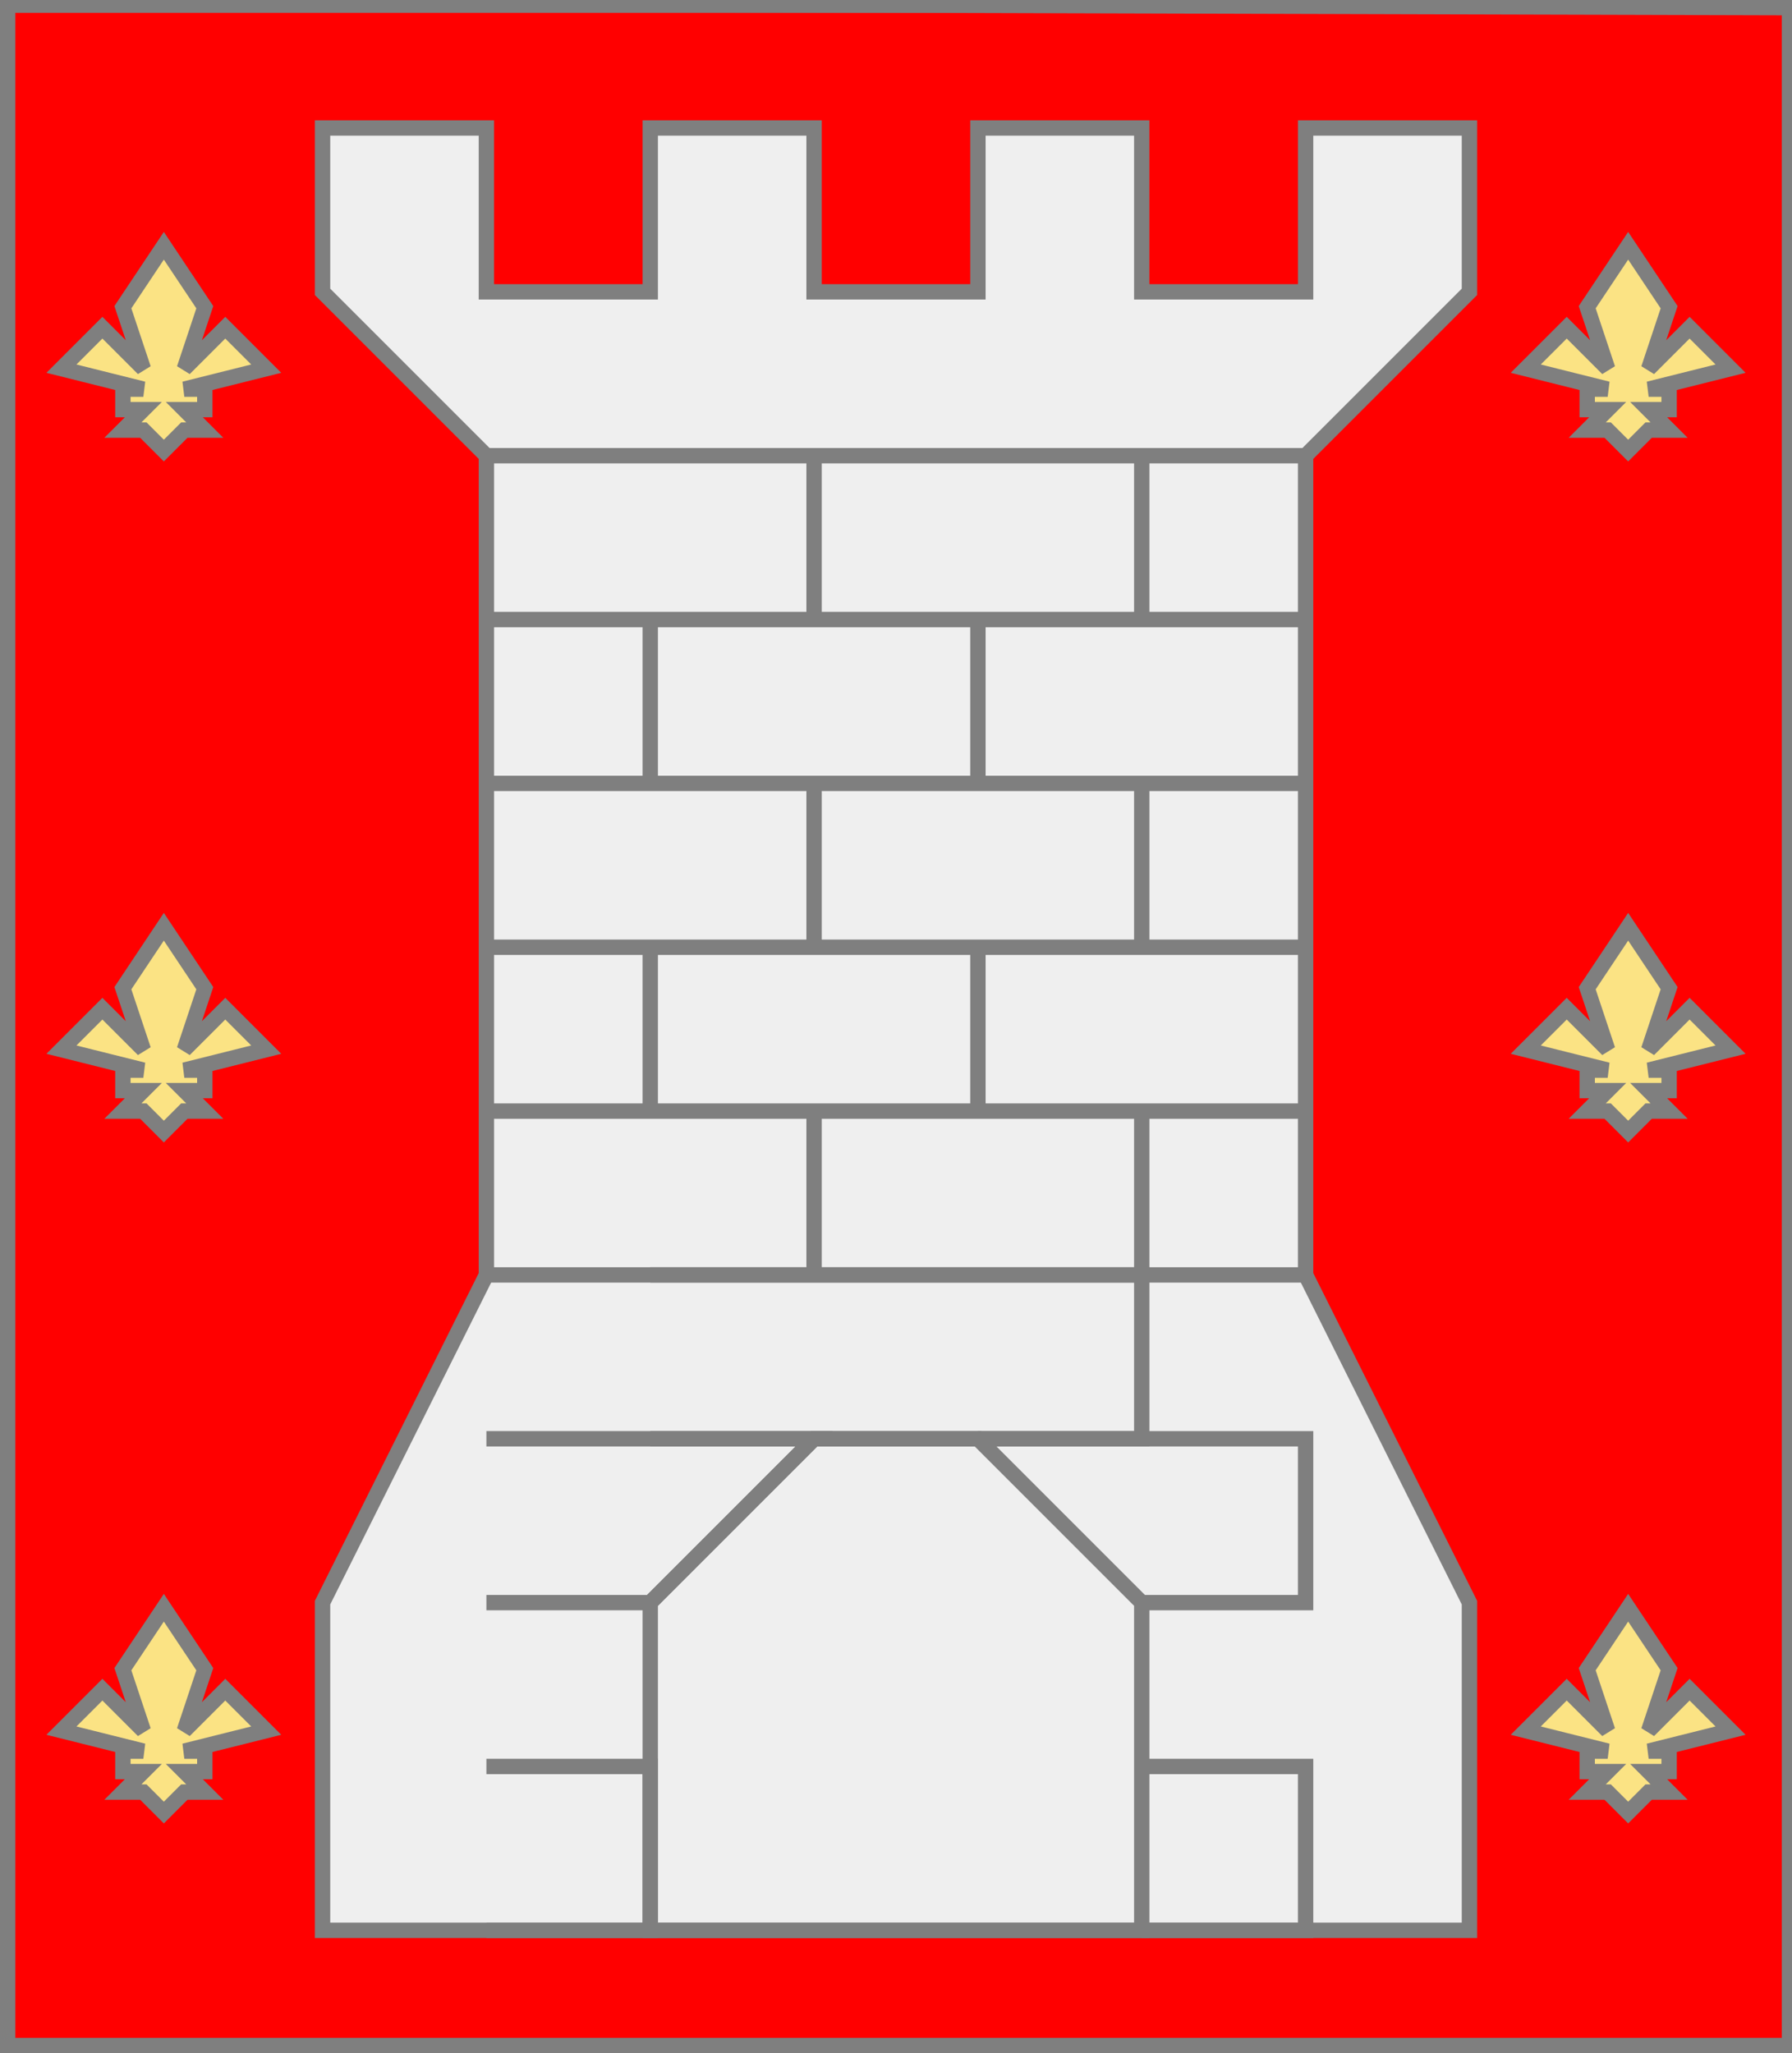 <?xml version="1.0" encoding="utf-8"?>
<!DOCTYPE svg PUBLIC "-//W3C//DTD SVG 20010904//EN"
                     "http://www.w3.org/TR/2001/REC-SVG-20010904/DTD/svg10.dtd">
<!-- (gueules (accompagne (tour argent)
                        (aDextre (3 enPal (fleurdelys or)))
                        (aSenestre (3 enPal (fleurdelys or))))) -->
<svg width="350" height="401"
     xml:lang="fr" xmlns="http://www.w3.org/2000/svg"
     xmlns:xlink="http://www.w3.org/1999/xlink">
<rect width="100%" height="100%" fill="#333333" stroke="none"/>
<g>
<g>
<polygon points="1,401 350,400 350,1 1,1 " fill="#ff0000"/>
<polygon points="1,401 350,400 350,1 1,1 " stroke="#7f7f7f" stroke-width="3" fill-opacity="0.0"/>
</g>
<g>
<g>
<g fill="#efefef">
<polygon points="63,25 95,25 95,57 127,57 127,25 159,25 159,57 191,57 191,25 223,25 223,57 255,57 255,25 287,25 287,57 255,89 255,249 287,313 287,377 63,377 63,313 95,249 95,89 63,57 "/>
</g>
<polygon points="63,25 95,25 95,57 127,57 127,25 159,25 159,57 191,57 191,25 223,25 223,57 255,57 255,25 287,25 287,57 255,89 255,249 287,313 287,377 63,377 63,313 95,249 95,89 63,57 " stroke="#7f7f7f" stroke-width="3" fill-opacity="0.0"/>
<polygon points="159,281 191,281 223,313 223,377 127,377 127,313 " stroke="#7f7f7f" stroke-width="3" fill-opacity="0.0"/>
<path d="M 95,89 L 255,89 " fill="none" stroke="#7f7f7f" stroke-width="3" fill-opacity="0.0"/>
<path d="M 159,89 L 159,121 " fill="none" stroke="#7f7f7f" stroke-width="3" fill-opacity="0.0"/>
<path d="M 223,89 L 223,121 " fill="none" stroke="#7f7f7f" stroke-width="3" fill-opacity="0.0"/>
<path d="M 95,121 L 255,121 " fill="none" stroke="#7f7f7f" stroke-width="3" fill-opacity="0.0"/>
<path d="M 127,121 L 127,153 " fill="none" stroke="#7f7f7f" stroke-width="3" fill-opacity="0.0"/>
<path d="M 191,121 L 191,153 " fill="none" stroke="#7f7f7f" stroke-width="3" fill-opacity="0.0"/>
<path d="M 95,153 L 255,153 " fill="none" stroke="#7f7f7f" stroke-width="3" fill-opacity="0.0"/>
<path d="M 159,153 L 159,185 " fill="none" stroke="#7f7f7f" stroke-width="3" fill-opacity="0.0"/>
<path d="M 223,153 L 223,185 " fill="none" stroke="#7f7f7f" stroke-width="3" fill-opacity="0.0"/>
<path d="M 95,185 L 255,185 " fill="none" stroke="#7f7f7f" stroke-width="3" fill-opacity="0.0"/>
<path d="M 127,185 L 127,217 " fill="none" stroke="#7f7f7f" stroke-width="3" fill-opacity="0.0"/>
<path d="M 191,185 L 191,217 " fill="none" stroke="#7f7f7f" stroke-width="3" fill-opacity="0.0"/>
<path d="M 95,217 L 255,217 " fill="none" stroke="#7f7f7f" stroke-width="3" fill-opacity="0.0"/>
<path d="M 159,217 L 159,249 " fill="none" stroke="#7f7f7f" stroke-width="3" fill-opacity="0.0"/>
<path d="M 223,217 L 223,249 " fill="none" stroke="#7f7f7f" stroke-width="3" fill-opacity="0.0"/>
<path d="M 95,249 L 255,249 " fill="none" stroke="#7f7f7f" stroke-width="3" fill-opacity="0.0"/>
<path d="M 127,249 L 223,249 L 223,281 L 127,281 " fill="none" stroke="#7f7f7f" stroke-width="3" fill-opacity="0.0"/>
<path d="M 95,281 L 159,281 L 127,313 L 95,313 " fill="none" stroke="#7f7f7f" stroke-width="3" fill-opacity="0.0"/>
<path d="M 191,281 L 255,281 L 255,313 L 223,313 " fill="none" stroke="#7f7f7f" stroke-width="3" fill-opacity="0.0"/>
<path d="M 95,345 L 127,345 L 127,377 L 95,377 " fill="none" stroke="#7f7f7f" stroke-width="3" fill-opacity="0.0"/>
<path d="M 223,345 L 255,345 L 255,377 L 223,377 " fill="none" stroke="#7f7f7f" stroke-width="3" fill-opacity="0.0"/>
</g>
<g>
<g>
<polygon points="32,48 40,60 36,72 44,64 52,72 36,76 40,76 40,80 36,80 40,84 36,84 32,88 28,84 24,84 28,80 24,80 24,76 28,76 12,72 20,64 28,72 24,60 " fill="#fbe384"/>
<polygon points="32,48 40,60 36,72 44,64 52,72 36,76 40,76 40,80 36,80 40,84 36,84 32,88 28,84 24,84 28,80 24,80 24,76 28,76 12,72 20,64 28,72 24,60 " stroke="#7f7f7f" stroke-width="3" fill-opacity="0.0"/>
</g>
<g>
<polygon points="32,181 40,193 36,205 44,197 52,205 36,209 40,209 40,213 36,213 40,217 36,217 32,221 28,217 24,217 28,213 24,213 24,209 28,209 12,205 20,197 28,205 24,193 " fill="#fbe384"/>
<polygon points="32,181 40,193 36,205 44,197 52,205 36,209 40,209 40,213 36,213 40,217 36,217 32,221 28,217 24,217 28,213 24,213 24,209 28,209 12,205 20,197 28,205 24,193 " stroke="#7f7f7f" stroke-width="3" fill-opacity="0.0"/>
</g>
<g>
<polygon points="32,314 40,326 36,338 44,330 52,338 36,342 40,342 40,346 36,346 40,350 36,350 32,354 28,350 24,350 28,346 24,346 24,342 28,342 12,338 20,330 28,338 24,326 " fill="#fbe384"/>
<polygon points="32,314 40,326 36,338 44,330 52,338 36,342 40,342 40,346 36,346 40,350 36,350 32,354 28,350 24,350 28,346 24,346 24,342 28,342 12,338 20,330 28,338 24,326 " stroke="#7f7f7f" stroke-width="3" fill-opacity="0.0"/>
</g>
</g>
<g>
<g>
<polygon points="318,48 326,60 322,72 330,64 338,72 322,76 326,76 326,80 322,80 326,84 322,84 318,88 314,84 310,84 314,80 310,80 310,76 314,76 298,72 306,64 314,72 310,60 " fill="#fbe384"/>
<polygon points="318,48 326,60 322,72 330,64 338,72 322,76 326,76 326,80 322,80 326,84 322,84 318,88 314,84 310,84 314,80 310,80 310,76 314,76 298,72 306,64 314,72 310,60 " stroke="#7f7f7f" stroke-width="3" fill-opacity="0.0"/>
</g>
<g>
<polygon points="318,181 326,193 322,205 330,197 338,205 322,209 326,209 326,213 322,213 326,217 322,217 318,221 314,217 310,217 314,213 310,213 310,209 314,209 298,205 306,197 314,205 310,193 " fill="#fbe384"/>
<polygon points="318,181 326,193 322,205 330,197 338,205 322,209 326,209 326,213 322,213 326,217 322,217 318,221 314,217 310,217 314,213 310,213 310,209 314,209 298,205 306,197 314,205 310,193 " stroke="#7f7f7f" stroke-width="3" fill-opacity="0.0"/>
</g>
<g>
<polygon points="318,314 326,326 322,338 330,330 338,338 322,342 326,342 326,346 322,346 326,350 322,350 318,354 314,350 310,350 314,346 310,346 310,342 314,342 298,338 306,330 314,338 310,326 " fill="#fbe384"/>
<polygon points="318,314 326,326 322,338 330,330 338,338 322,342 326,342 326,346 322,346 326,350 322,350 318,354 314,350 310,350 314,346 310,346 310,342 314,342 298,338 306,330 314,338 310,326 " stroke="#7f7f7f" stroke-width="3" fill-opacity="0.0"/>
</g>
</g>
</g>
</g>
<polygon points="1,0 350,1 350,400 1,400 " stroke="#7f7f7f" stroke-width="4" fill-opacity="0.0"/>
</svg>
